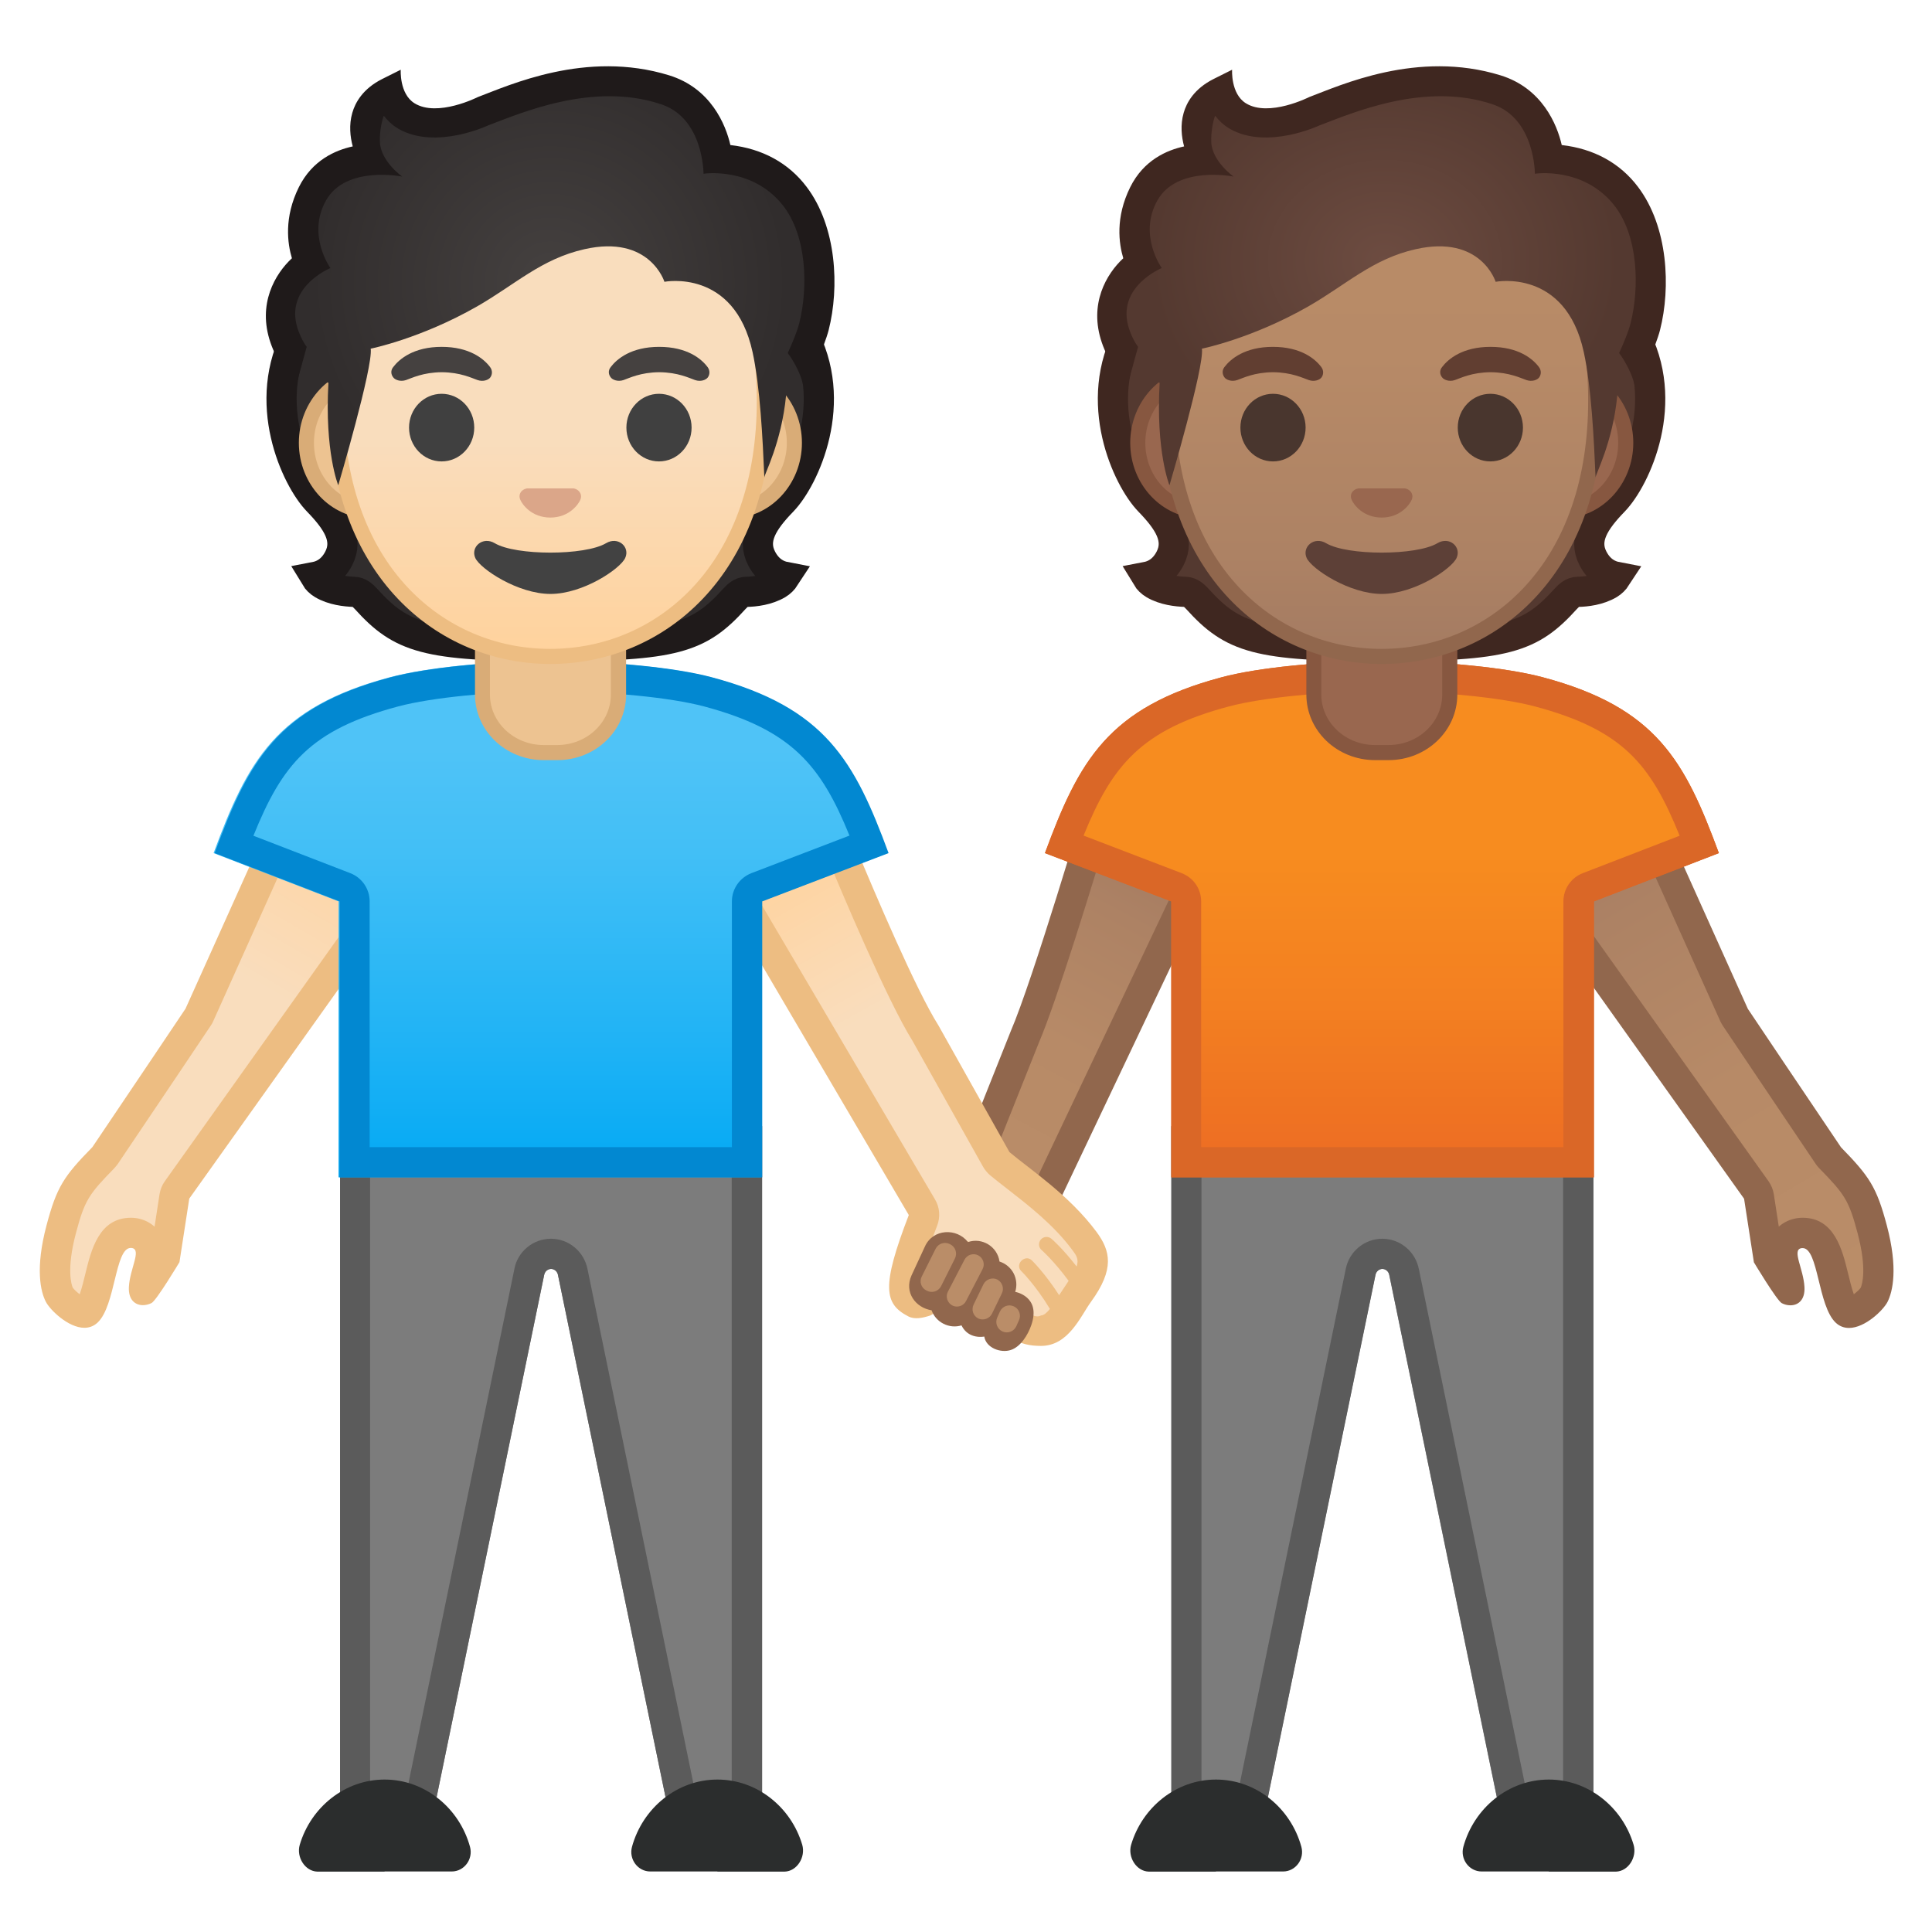 <?xml version="1.0" encoding="utf-8"?>
<!-- Generator: Adobe Illustrator 24.0.3, SVG Export Plug-In . SVG Version: 6.00 Build 0)  -->
<svg version="1.1" id="Layer_2" xmlns="http://www.w3.org/2000/svg" xmlns:xlink="http://www.w3.org/1999/xlink" x="0px" y="0px"
	 viewBox="0 0 128 128" style="enable-background:new 0 0 128 128;" xml:space="preserve">
<g>
	<g id="pants_3_">
		<g id="pants">
			<path style="fill:#7C7C7C;" d="M105.56,74.61v48.08h-5.65l-7.87-38.21c-0.04-0.24-0.24-0.41-0.46-0.41s-0.42,0.17-0.46,0.41
				l-7.87,38.21h-5.65V74.61H105.56z"/>
		</g>
		<g id="pants_x5F_stroke">
			<g>
				<path style="fill:#5B5B5B;" d="M103.56,76.61v44.08h-2.02l-7.53-36.58c-0.22-1.18-1.24-2.04-2.43-2.04s-2.2,0.86-2.42,2
					l-7.54,36.61h-2.02V76.61H103.56 M105.56,74.61H77.61v48.08h5.65l7.87-38.21c0.04-0.24,0.24-0.41,0.46-0.41s0.42,0.17,0.46,0.41
					l7.87,38.21h5.65V74.61L105.56,74.61z"/>
			</g>
		</g>
	</g>
	<g id="shoes_1_">
		<path style="fill:#2B2D2D;" d="M102.61,124h4.45c0.82-0.02,1.41-0.96,1.17-1.78c-0.74-2.49-2.99-4.32-5.62-4.32
			c-2.68,0-4.96,1.9-5.66,4.46c-0.22,0.82,0.39,1.63,1.21,1.63H102.61z"/>
		<path style="fill:#2B2D2D;" d="M80.56,124h-4.45c-0.82-0.02-1.41-0.96-1.17-1.78c0.74-2.49,2.99-4.32,5.62-4.32
			c2.68,0,4.96,1.9,5.66,4.46c0.22,0.82-0.39,1.63-1.21,1.63H80.56z"/>
	</g>
	<g id="arm_x5F_left_3_">
		<g id="arm_x5F_left_x5F_fill">
			
				<linearGradient id="SVGID_1_" gradientUnits="userSpaceOnUse" x1="48.927" y1="57.579" x2="64.514" y2="78.198" gradientTransform="matrix(-0.988 0.157 0.157 0.988 115.851 -8.227)">
				<stop  offset="0" style="stop-color:#A47B62"/>
				<stop  offset="0.191" style="stop-color:#AD8264"/>
				<stop  offset="0.551" style="stop-color:#B78A67"/>
				<stop  offset="1" style="stop-color:#BA8D68"/>
			</linearGradient>
			<path style="fill:url(#SVGID_1_);" d="M65.65,83.21c-0.43,0-0.84-0.1-1.18-0.3c-1.02-0.59-1.48-2.06-0.98-3.15l4.41-11.06
				c1.28-2.97,4.06-12.17,4.83-14.76l6.99-0.51l0.68,2.32L68.02,81.81C67.64,82.64,66.67,83.21,65.65,83.21L65.65,83.21z"/>
			<g>
				<path style="fill:#91674D;" d="M78.99,54.49l0.34,1.17L67.11,81.41c-0.21,0.46-0.83,0.8-1.46,0.8c-0.26,0-0.49-0.06-0.68-0.17
					c-0.58-0.33-0.85-1.24-0.57-1.87c0.01-0.03,0.02-0.06,0.04-0.08l4.38-10.99c1.22-2.84,3.7-10.98,4.67-14.21L78.99,54.49
					 M80.45,52.38L71.96,53c0,0-3.53,11.93-5,15.33l-4.39,11.02c-0.7,1.55-0.08,3.58,1.39,4.43c0.51,0.29,1.09,0.43,1.68,0.43
					c1.35,0,2.71-0.73,3.28-1.96l12.54-26.41L80.45,52.38L80.45,52.38z"/>
			</g>
		</g>
	</g>
	<g id="arm_x5F_right">
		
			<linearGradient id="SVGID_2_" gradientUnits="userSpaceOnUse" x1="23.109" y1="54.604" x2="4.77" y2="85.8" gradientTransform="matrix(-1 0 0 1 127.463 0)">
			<stop  offset="0" style="stop-color:#A47B62"/>
			<stop  offset="0.191" style="stop-color:#AD8264"/>
			<stop  offset="0.551" style="stop-color:#B78A67"/>
			<stop  offset="1" style="stop-color:#BA8D68"/>
		</linearGradient>
		<path style="fill:url(#SVGID_2_);" d="M122.5,86.97c-0.08,0-0.13-0.02-0.19-0.08c-0.36-0.33-0.64-1.46-0.84-2.29
			c-0.35-1.44-0.72-2.93-2.04-2.93c-0.12,0-0.23,0.01-0.35,0.04c-0.35,0.08-0.64,0.29-0.81,0.59c-0.33,0.57-0.15,1.19,0.04,1.85
			c0.1,0.37,0.22,0.78,0.24,1.14c0,0.04,0,0.08,0,0.11c-0.29-0.37-0.89-1.31-1.4-2.14l-0.62-4.01c-0.02-0.15-0.08-0.3-0.17-0.43
			l-14.97-21.01l-0.22-2.79l7.99-0.49l5.72,12.7c0.02,0.05,0.05,0.1,0.08,0.15c0,0,4.24,6.32,6.17,9.17
			c0.03,0.05,0.07,0.09,0.11,0.14c1.76,1.8,2.16,2.36,2.79,4.74c0.74,2.81,0.28,4.04,0.12,4.35
			C123.99,86.11,123.08,86.97,122.5,86.97z"/>
		<g>
			<path style="fill:#91674D;" d="M108.54,55.58l5.43,12.07c0.05,0.1,0.1,0.2,0.16,0.29c0,0,4.24,6.33,6.17,9.18
				c0.07,0.1,0.14,0.19,0.23,0.28c1.68,1.72,1.96,2.11,2.54,4.3c0.64,2.41,0.29,3.42,0.21,3.61c-0.09,0.13-0.28,0.3-0.46,0.44
				c-0.15-0.42-0.29-1.01-0.38-1.38c-0.38-1.56-0.9-3.69-3.01-3.69h0c-0.19,0-0.39,0.02-0.58,0.07c-0.38,0.09-0.72,0.27-1,0.52
				l-0.33-2.15c-0.05-0.31-0.17-0.6-0.35-0.86l-14.81-20.78l-0.12-1.5L108.54,55.58 M109.8,53.5l-9.7,0.6l0.32,4.08l15.13,21.24
				l0.65,4.21c0,0,1.52,2.54,1.85,2.71c0.18,0.09,0.37,0.14,0.57,0.14c0.51,0,0.98-0.35,0.93-1.22c-0.07-1.2-0.83-2.42-0.23-2.56
				c0.04-0.01,0.08-0.01,0.11-0.01c1.05,0,1,3.84,2.2,4.95c0.26,0.24,0.56,0.34,0.87,0.34c1.07,0,2.27-1.18,2.55-1.72
				c0.35-0.69,0.71-2.23-0.04-5.06c-0.68-2.57-1.17-3.27-3.04-5.19c-1.93-2.85-6.17-9.17-6.17-9.17
				C114.3,63.5,109.8,53.5,109.8,53.5L109.8,53.5z"/>
		</g>
	</g>
	<g id="shirt">
		<g id="shirt_x5F_fill">
			
				<linearGradient id="SVGID_3_" gradientUnits="userSpaceOnUse" x1="35.917" y1="44.815" x2="35.917" y2="77" gradientTransform="matrix(-1 0 0 1 127.463 0)">
				<stop  offset="0.366" style="stop-color:#F78C1F"/>
				<stop  offset="0.672" style="stop-color:#F47F12"/>
				<stop  offset="1" style="stop-color:#EF6C00"/>
			</linearGradient>
			<path style="fill:url(#SVGID_3_);" d="M78.59,77V59.72c0-0.41-0.26-0.79-0.64-0.93l-7.44-2.85c2.11-5.49,4.09-8.35,10.68-10.1
				c2.3-0.61,6.45-1.03,10.32-1.03h0.16c3.84,0,7.97,0.41,10.27,1.03c6.59,1.75,8.49,4.49,10.64,10.11l-7.35,2.84
				c-0.39,0.15-0.64,0.52-0.64,0.93V77H78.59z"/>
			<g>
				<path style="fill:#DA6727;" d="M91.67,45.81c3.76,0,7.79,0.4,10.01,0.99c5.81,1.55,7.68,3.81,9.6,8.57l-6.42,2.48
					c-0.77,0.3-1.28,1.04-1.28,1.87V76h-24V59.72c0-0.83-0.51-1.57-1.29-1.87l-6.5-2.49c1.89-4.66,3.83-7.02,9.64-8.56
					c2.23-0.59,6.27-0.99,10.06-0.99l0.08,0L91.67,45.81 M91.67,43.81c-0.03,0-0.05,0-0.08,0c-0.03,0-0.05,0-0.08,0
					c-3.98,0-8.17,0.42-10.57,1.06c-7.55,2.01-9.46,5.56-11.71,11.65l8.37,3.2V78h28V59.72l8.28-3.2
					c-2.25-6.09-4.12-9.64-11.67-11.65C99.8,44.23,95.65,43.81,91.67,43.81L91.67,43.81z"/>
			</g>
		</g>
		<g id="shirt_x5F_stroke">
			<linearGradient id="SVGID_4_" gradientUnits="userSpaceOnUse" x1="91.546" y1="44.815" x2="91.546" y2="77">
				<stop  offset="0.366" style="stop-color:#F78C1F"/>
				<stop  offset="0.68" style="stop-color:#F37F21"/>
				<stop  offset="1" style="stop-color:#ED6D23"/>
			</linearGradient>
			<path style="fill:url(#SVGID_4_);" d="M78.59,77V59.72c0-0.41-0.26-0.79-0.64-0.93l-7.44-2.85c2.11-5.49,4.09-8.35,10.68-10.1
				c2.3-0.61,6.45-1.03,10.32-1.03h0.16c3.84,0,7.97,0.41,10.27,1.03c6.59,1.75,8.49,4.49,10.64,10.11l-7.35,2.84
				c-0.39,0.15-0.64,0.52-0.64,0.93V77H78.59z"/>
			<g>
				<path style="fill:#DA6727;" d="M91.67,45.81c3.76,0,7.79,0.4,10.01,0.99c5.81,1.55,7.68,3.81,9.6,8.57l-6.42,2.48
					c-0.77,0.3-1.28,1.04-1.28,1.87V76h-24V59.72c0-0.83-0.51-1.57-1.29-1.87l-6.5-2.49c1.89-4.66,3.83-7.02,9.64-8.56
					c2.23-0.59,6.27-0.99,10.06-0.99l0.08,0L91.67,45.81 M91.67,43.81c-0.03,0-0.05,0-0.08,0c-0.03,0-0.05,0-0.08,0
					c-3.98,0-8.17,0.42-10.57,1.06c-7.55,2.01-9.46,5.56-11.71,11.65l8.37,3.2V78h28V59.72l8.28-3.2
					c-2.25-6.09-4.12-9.64-11.67-11.65C99.8,44.23,95.65,43.81,91.67,43.81L91.67,43.81z"/>
			</g>
		</g>
	</g>
	<g id="hair_2_">
		<path id="hair_x5F_fill_3_" style="fill:#543930;" d="M105.54,37c-0.67-1.29,0.1-2.48,1.38-3.8c1.44-1.49,3.84-6.59,1.29-11.14
			c-0.48-0.07-7.42,0.03-9.18,0.03c-2.13,0-5.37,0-7.5,0c-2.13,0-5.37,0-7.5,0c-1.76,0-8.7-0.1-9.18-0.03
			c-2.54,4.55-0.15,9.66,1.29,11.14c1.28,1.32,2.05,2.51,1.38,3.8c-0.44,0.85-1.08,1.13-1.55,1.22c0.12,0.2,0.29,0.36,0.49,0.48
			c0.67,0.4,1.52,0.49,2.07,0.51c0.33,0.01,0.58,0.23,0.8,0.47c2.34,2.59,3.97,3.13,12.2,3.13c8.24,0,9.86-0.54,12.2-3.13
			c0.22-0.24,0.46-0.46,0.8-0.47c0.55-0.01,1.4-0.11,2.07-0.51c0.2-0.12,0.36-0.28,0.49-0.48C106.62,38.13,105.98,37.85,105.54,37z"
			/>
		<path id="hair_x5F_stroke_3_" style="fill:none;stroke:#3F2720;stroke-width:2;stroke-miterlimit:10;" d="M105.54,37
			c-0.67-1.29,0.1-2.48,1.38-3.8c1.44-1.49,3.84-6.59,1.29-11.14c-0.48-0.07-7.42,0.03-9.18,0.03c-2.13,0-5.37,0-7.5,0
			c-2.13,0-5.37,0-7.5,0c-1.76,0-8.7-0.1-9.18-0.03c-2.54,4.55-0.15,9.66,1.29,11.14c1.28,1.32,2.05,2.51,1.38,3.8
			c-0.44,0.85-1.08,1.13-1.55,1.22c0.12,0.2,0.29,0.36,0.49,0.48c0.67,0.4,1.52,0.49,2.07,0.51c0.33,0.01,0.58,0.23,0.8,0.47
			c2.34,2.59,3.97,3.13,12.2,3.13c8.24,0,9.86-0.54,12.2-3.13c0.22-0.24,0.46-0.46,0.8-0.47c0.55-0.01,1.4-0.11,2.07-0.51
			c0.2-0.12,0.36-0.28,0.49-0.48C106.62,38.13,105.98,37.85,105.54,37z"/>
	</g>
	<g id="neck">
		<g id="neck_x5F_fill_1_">
			<path style="fill:#99674F;" d="M91.09,49.85c-2.23,0-4.05-1.72-4.05-3.84v-4.8h9v4.8c0,2.12-1.81,3.84-4.04,3.84H91.09z"/>
			<g>
				<path style="fill:#875740;" d="M95.55,41.72v4.3c0,1.84-1.59,3.34-3.55,3.34h-0.91c-1.95,0-3.55-1.5-3.55-3.34v-4.3h4H95.55
					 M96.55,40.72h-5h-5v5.3c0,2.4,2.04,4.34,4.55,4.34H92c2.51,0,4.55-1.94,4.55-4.34V40.72L96.55,40.72z"/>
			</g>
		</g>
	</g>
	<g id="ears">
		<g id="ears_x5F_fill_1_">
			<path style="fill:#99674F;" d="M79.57,33.84c-2.31,0-4.19-2.02-4.19-4.5s1.88-4.5,4.19-4.5h23.95c2.31,0,4.19,2.02,4.19,4.5
				s-1.88,4.5-4.19,4.5H79.57z"/>
			<g>
				<path style="fill:#875740;" d="M103.52,25.34c2.04,0,3.69,1.79,3.69,4s-1.66,4-3.69,4h-3.23H82.8h-3.23
					c-2.04,0-3.69-1.79-3.69-4s1.66-4,3.69-4h3.23h17.49H103.52 M103.52,24.34h-3.23H82.8h-3.23c-2.58,0-4.69,2.25-4.69,5
					s2.11,5,4.69,5h3.23h17.49h3.23c2.58,0,4.69-2.25,4.69-5S106.1,24.34,103.52,24.34L103.52,24.34z"/>
			</g>
		</g>
	</g>
	<g id="head">
		<g id="head_x5F_fill_1_">
			
				<linearGradient id="SVGID_5_" gradientUnits="userSpaceOnUse" x1="132.435" y1="43.625" x2="132.435" y2="7.136" gradientTransform="matrix(1 0 0 1 -40.898 0)">
				<stop  offset="0" style="stop-color:#A47B62"/>
				<stop  offset="0.191" style="stop-color:#AD8264"/>
				<stop  offset="0.551" style="stop-color:#B78A67"/>
				<stop  offset="1" style="stop-color:#BA8D68"/>
			</linearGradient>
			<path style="fill:url(#SVGID_5_);" d="M91.54,43.49c-6.83,0-14.19-5.3-14.19-16.94c0-9.32,5.42-19.39,14.19-19.39
				s14.19,10.06,14.19,19.39C105.72,38.19,98.37,43.49,91.54,43.49z"/>
			<path style="fill:#91674D;" d="M91.54,7.66L91.54,7.66c3.44,0,6.87,1.88,9.41,5.16c2.76,3.55,4.27,8.43,4.27,13.73
				c0,5.15-1.48,9.44-4.29,12.41c-2.46,2.6-5.8,4.03-9.4,4.03s-6.94-1.43-9.4-4.03c-2.81-2.97-4.29-7.26-4.29-12.41
				c0-5.3,1.52-10.18,4.27-13.73C84.67,9.54,88.1,7.66,91.54,7.66 M91.54,6.66L91.54,6.66c-7.63,0-14.69,8.15-14.69,19.89
				c0,11.67,7.28,17.44,14.69,17.44s14.69-5.77,14.69-17.44C106.22,14.81,99.16,6.66,91.54,6.66L91.54,6.66z"/>
		</g>
	</g>
	<path id="mouth_1_" style="fill:#5D4037;" d="M95.23,35.99c-1.4,0.83-5.97,0.83-7.37,0c-0.8-0.48-1.62,0.25-1.29,0.98
		c0.33,0.72,2.82,2.38,4.98,2.38s4.62-1.66,4.95-2.38C96.84,36.24,96.03,35.51,95.23,35.99z"/>
	<path id="nose_1_" style="fill:#99674F;" d="M93.23,32.4c-0.05-0.02-0.09-0.03-0.14-0.04h-3.1c-0.05,0.01-0.09,0.02-0.14,0.04
		c-0.28,0.11-0.44,0.4-0.3,0.71c0.13,0.31,0.75,1.18,1.99,1.18c1.24,0,1.86-0.87,1.99-1.18C93.66,32.81,93.51,32.52,93.23,32.4z"/>
	<g id="eyes">
		<ellipse style="fill:#49362E;" cx="84.34" cy="28.33" rx="2.16" ry="2.24"/>
		<ellipse style="fill:#49362E;" cx="98.74" cy="28.33" rx="2.16" ry="2.24"/>
	</g>
	<g id="eyebrows_1_">
		<path style="fill:#613E31;" d="M95.54,24.32c0.41-0.54,1.36-1.34,3.21-1.34s2.8,0.79,3.21,1.34c0.18,0.24,0.14,0.52,0.01,0.69
			c-0.12,0.16-0.46,0.3-0.84,0.17c-0.38-0.13-1.13-0.51-2.37-0.52c-1.25,0.01-1.99,0.39-2.37,0.52c-0.38,0.13-0.73-0.02-0.84-0.17
			C95.4,24.83,95.35,24.56,95.54,24.32z"/>
		<path style="fill:#613E31;" d="M81.12,24.32c0.41-0.54,1.36-1.34,3.21-1.34s2.8,0.79,3.21,1.34c0.18,0.24,0.14,0.52,0.01,0.69
			c-0.12,0.16-0.46,0.3-0.84,0.17c-0.38-0.13-1.13-0.51-2.37-0.52c-1.25,0.01-1.99,0.39-2.37,0.52c-0.38,0.13-0.73-0.02-0.84-0.17
			C80.99,24.83,80.94,24.56,81.12,24.32z"/>
	</g>
	<g id="hair_x5F_front_1_">
		
			<radialGradient id="hair_x5F_fill_4_" cx="91.744" cy="17.278" r="15.479" gradientTransform="matrix(1 0 0 0.864 0 2.346)" gradientUnits="userSpaceOnUse">
			<stop  offset="0" style="stop-color:#6D4C41"/>
			<stop  offset="1" style="stop-color:#543930"/>
		</radialGradient>
		<path id="hair_x5F_fill_1_" style="fill:url(#hair_x5F_fill_4_);" d="M86.6,7.55c-5.22,1.85-5.74-1.42-5.74-1.42
			c-2.83,1.41-0.97,4.45-0.97,4.45s-2.87-0.21-4.1,2.27c-1.29,2.6-0.15,4.59-0.15,4.59s-2.76,1.75-1.68,4.95
			c0.72,2.12,2.87,2.97,2.87,2.97c-0.26,4.57,0.65,6.79,0.65,6.79s2.32-7.85,2.15-9.05c0,0,3.3-0.66,7.05-2.8
			c2.53-1.45,4.26-3.15,7.11-3.79c4.33-0.98,5.3,2.16,5.3,2.16s4.63-0.91,5.84,4.66c0.5,2.29,0.67,5.73,0.78,8.31
			c-0.02-0.2,1.13-2.27,1.44-5.44c0.09-0.95,1.44-2.83,1.87-4.55c0.94-3.75-0.29-6.7-0.88-7.58c-1.07-1.61-3.61-3.83-5.52-3.51
			c0.1-2.04-1.51-3.94-3.45-4.59C93.87,4.17,88.16,6.99,86.6,7.55z"/>
		<g id="hair_x5F_stroke_1_">
			<path style="fill:#3F2720;" d="M108.52,12.38c-1.19-1.58-2.93-2.53-5.05-2.77c-0.31-1.36-1.3-3.77-4.06-4.62
				c-5.51-1.7-10.64,0.68-12.67,1.44c0,0-2.68,1.36-4.2,0.41c-1.01-0.63-0.91-2.22-0.91-2.22l-1.22,0.61
				c-1.3,0.65-1.8,1.58-1.99,2.25c-0.23,0.8-0.14,1.59,0.03,2.22c-1.15,0.25-2.68,0.91-3.57,2.7c-1,2.02-0.75,3.74-0.46,4.71
				c-1.11,1.03-2.3,3.02-1.42,5.59c0.43,1.25,1.04,1.96,1.78,2.53l0.62-2.25c-0.2-0.27-0.36-0.58-0.5-0.93
				c-1.2-2.96,2.07-4.29,2.07-4.29s-1.58-2.19-0.29-4.48c1.31-2.34,5.05-1.58,5.05-1.58s-1.42-1-1.48-2.28
				c-0.04-0.78,0.19-1.64,0.26-1.75c0.23,0.3,0.55,0.62,0.98,0.87c2.48,1.41,5.95-0.24,5.95-0.24c2.04-0.76,6.92-2.93,11.48-1.38
				c2.78,0.95,2.77,4.59,2.77,4.59s3.18-0.49,5.23,2.06c1.65,2.06,1.69,5.52,1.12,7.81c-0.15,0.6-0.45,1.31-0.77,2.01
				c0,0,0.98,1.25,1.12,2.66c0,0,1.35-3.21,1.59-4.18C110.7,19.05,110.52,15.02,108.52,12.38z"/>
		</g>
	</g>
</g>
<g>
	<g id="hair_1_">
		<path id="hair_x5F_fill_2_" style="fill:#312D2D;" d="M50.46,37c-0.67-1.29,0.1-2.48,1.38-3.8c1.44-1.49,3.84-6.59,1.29-11.14
			c-0.48-0.07-7.42,0.03-9.18,0.03c-2.13,0-5.37,0-7.5,0c-2.13,0-5.37,0-7.5,0c-1.76,0-8.7-0.1-9.18-0.03
			c-2.54,4.55-0.15,9.66,1.29,11.14c1.28,1.32,2.05,2.51,1.38,3.8c-0.44,0.85-1.08,1.13-1.55,1.22c0.12,0.2,0.29,0.36,0.49,0.48
			c0.67,0.4,1.52,0.49,2.07,0.51c0.33,0.01,0.58,0.23,0.8,0.47c2.34,2.59,3.97,3.13,12.2,3.13c8.24,0,9.86-0.54,12.2-3.13
			c0.22-0.24,0.46-0.46,0.8-0.47c0.55-0.01,1.4-0.11,2.07-0.51c0.2-0.12,0.36-0.28,0.49-0.48C51.54,38.13,50.9,37.85,50.46,37z"/>
		<path id="hair_x5F_stroke_2_" style="fill:none;stroke:#1F1A1A;stroke-width:2;stroke-miterlimit:10;" d="M50.46,37
			c-0.67-1.29,0.1-2.48,1.38-3.8c1.44-1.49,3.84-6.59,1.29-11.14c-0.48-0.07-7.42,0.03-9.18,0.03c-2.13,0-5.37,0-7.5,0
			c-2.13,0-5.37,0-7.5,0c-1.76,0-8.7-0.1-9.18-0.03c-2.54,4.55-0.15,9.66,1.29,11.14c1.28,1.32,2.05,2.51,1.38,3.8
			c-0.44,0.85-1.08,1.13-1.55,1.22c0.12,0.2,0.29,0.36,0.49,0.48c0.67,0.4,1.52,0.49,2.07,0.51c0.33,0.01,0.58,0.23,0.8,0.47
			c2.34,2.59,3.97,3.13,12.2,3.13c8.24,0,9.86-0.54,12.2-3.13c0.22-0.24,0.46-0.46,0.8-0.47c0.55-0.01,1.4-0.11,2.07-0.51
			c0.2-0.12,0.36-0.28,0.49-0.48C51.54,38.13,50.9,37.85,50.46,37z"/>
	</g>
	<g id="pants_6_">
		<g id="pants_10_">
			<path style="fill:#7C7C7C;" d="M22.53,74.61v48.08h5.65l7.87-38.21c0.04-0.24,0.24-0.41,0.46-0.41c0.22,0,0.42,0.17,0.46,0.41
				l7.87,38.21h5.65V74.61H22.53z"/>
		</g>
		<g id="pants_x5F_stroke_3_">
			<g>
				<path style="fill:#5B5B5B;" d="M48.48,76.61v44.08h-2.02l-7.53-36.58c-0.22-1.18-1.24-2.04-2.43-2.04s-2.21,0.86-2.42,2
					l-7.54,36.61h-2.02V76.61H48.48 M50.48,74.61H22.53v48.08h5.65l7.87-38.21c0.04-0.24,0.24-0.41,0.46-0.41
					c0.22,0,0.42,0.17,0.46,0.41l7.87,38.21h5.65V74.61L50.48,74.61z"/>
			</g>
		</g>
	</g>
	<g id="shoes_5_">
		<path style="fill:#2B2D2D;" d="M25.48,124h-4.45c-0.82-0.02-1.41-0.96-1.17-1.78c0.74-2.49,2.99-4.32,5.62-4.32
			c2.68,0,4.96,1.9,5.66,4.46c0.22,0.82-0.39,1.63-1.21,1.63H25.48z"/>
		<path style="fill:#2B2D2D;" d="M47.53,124h4.45c0.82-0.02,1.41-0.96,1.17-1.78c-0.74-2.49-2.99-4.32-5.62-4.32
			c-2.68,0-4.96,1.9-5.66,4.46c-0.22,0.82,0.39,1.63,1.21,1.63H47.53z"/>
	</g>
	<g id="arm_x5F_left">
		<g id="arm_x5F_left_x5F_fill_1_">
			
				<linearGradient id="SVGID_6_" gradientUnits="userSpaceOnUse" x1="47.424" y1="84.288" x2="65.567" y2="52.976" gradientTransform="matrix(1 0 0 1 -40.898 0)">
				<stop  offset="0.601" style="stop-color:#F9DDBD"/>
				<stop  offset="1" style="stop-color:#FFD29C"/>
			</linearGradient>
			<path style="fill:url(#SVGID_6_);" d="M5.59,86.97c-0.57,0-1.49-0.85-1.66-1.18c-0.16-0.31-0.62-1.54,0.12-4.35
				c0.63-2.38,1.03-2.95,2.79-4.74c0.04-0.04,0.08-0.09,0.11-0.14c1.93-2.85,6.17-9.17,6.17-9.17c0.03-0.05,0.06-0.1,0.08-0.15
				l5.72-12.7l7.99,0.49l-0.22,2.79L11.73,78.84c-0.09,0.13-0.15,0.27-0.17,0.43l-0.62,4.01c-0.5,0.83-1.11,1.77-1.4,2.14
				c0-0.03,0-0.07,0-0.11c0.02-0.36,0.14-0.78,0.24-1.14c0.19-0.66,0.37-1.29,0.03-1.85c-0.17-0.3-0.46-0.51-0.81-0.59
				c-0.12-0.03-0.23-0.04-0.35-0.04c-1.33,0-1.69,1.49-2.04,2.93c-0.2,0.83-0.48,1.96-0.84,2.29C5.72,86.95,5.67,86.97,5.59,86.97z"
				/>
			<path style="fill:#EDBD82;" d="M19.55,55.58l6.29,0.39l-0.12,1.5L10.92,78.26c-0.18,0.25-0.3,0.55-0.35,0.86l-0.33,2.15
				c-0.28-0.25-0.62-0.43-0.99-0.52c-0.19-0.05-0.39-0.07-0.58-0.07c-2.11,0-2.63,2.13-3.01,3.69c-0.09,0.37-0.23,0.96-0.38,1.38
				c-0.18-0.14-0.37-0.31-0.46-0.44c-0.08-0.18-0.43-1.2,0.21-3.61c0.58-2.19,0.86-2.58,2.54-4.3c0.08-0.09,0.16-0.18,0.23-0.28
				c1.93-2.85,6.17-9.18,6.17-9.18c0.06-0.09,0.12-0.19,0.16-0.29L19.55,55.58 M18.29,53.5c0,0-4.5,10-6,13.33
				c0,0-4.24,6.32-6.17,9.17c-1.88,1.92-2.36,2.62-3.04,5.19c-0.75,2.83-0.4,4.38-0.04,5.06c0.27,0.53,1.48,1.72,2.55,1.72
				c0.31,0,0.61-0.1,0.87-0.34c1.2-1.11,1.15-4.95,2.2-4.95c0.04,0,0.07,0,0.11,0.01c0.6,0.15-0.16,1.36-0.23,2.56
				c-0.05,0.87,0.42,1.22,0.93,1.22c0.19,0,0.39-0.05,0.57-0.14c0.33-0.17,1.85-2.71,1.85-2.71l0.65-4.21l15.13-21.24l0.32-4.08
				L18.29,53.5L18.29,53.5z"/>
		</g>
	</g>
	<g id="arm_x5F_right_1_">
		<g id="arm_x5F_right_x5F_fill_1_">
			
				<linearGradient id="SVGID_7_" gradientUnits="userSpaceOnUse" x1="61.169" y1="84.581" x2="76.838" y2="56.576" gradientTransform="matrix(-1 0 0 1 127.463 0)">
				<stop  offset="0.601" style="stop-color:#F9DDBD"/>
				<stop  offset="1" style="stop-color:#FFD29C"/>
			</linearGradient>
			<path style="fill:url(#SVGID_7_);" d="M68.55,88.17c-0.56,0-0.94,0-1.83-1.38c-0.38-0.58-0.62-1.08-0.84-1.52
				c-0.49-0.99-0.96-1.93-2.38-2.1c-0.04,0-0.15-0.01-0.18-0.01c-1.27,0-1.6,1.29-1.82,2.14c-0.07,0.29-0.19,0.77-0.3,0.94
				c-0.19,0.06-0.35,0.09-0.47,0.09c-0.86-0.42-1.42-0.71,0.42-5.47c0.11-0.29,0.08-0.6-0.07-0.87L48.06,57.87l-0.22-2.78l7.33-0.01
				c0.97,2.37,4.4,10.62,6.15,13.38l4.68,8.35c0.06,0.11,0.14,0.2,0.23,0.28c0.32,0.27,0.7,0.56,1.11,0.88
				c1.41,1.09,3.17,2.45,4.5,4.24c0.63,0.85,0.97,1.59-0.38,3.44c-0.15,0.2-0.3,0.44-0.46,0.7c-0.66,1.06-1.19,1.81-2.05,1.81
				L68.55,88.17z"/>
		</g>
		<g id="arm_x5F_right_x5F_stroke_1_">
			<path style="fill:#EDBD82;" d="M72.65,81.62c-1.81-2.44-4.38-4.12-5.77-5.29l-4.71-8.4c-1.46-2.3-4.18-8.68-5.52-11.91
				l-2.08,0.21c1.25,3.03,4.24,10.1,5.88,12.72l4.68,8.35c0.12,0.21,0.28,0.4,0.46,0.56c0.33,0.27,0.72,0.58,1.15,0.91
				c1.36,1.06,3.06,2.37,4.3,4.04c0.27,0.36,0.45,0.61,0.29,1.1c-0.91-1.18-1.63-1.81-1.67-1.84c-0.21-0.18-0.53-0.15-0.7,0.05
				c-0.18,0.21-0.16,0.52,0.05,0.7c0.01,0.01,0.82,0.72,1.79,2.04c-0.05,0.07-0.47,0.7-0.63,0.95c-0.94-1.46-1.77-2.27-1.81-2.31
				c-0.45-0.43-1.16,0.27-0.69,0.72c0.01,0.01,0.93,0.91,1.89,2.5c-0.2,0.25-0.41,0.43-0.59,0.43c0,0-0.59,0.43-1.4-0.92
				c-0.35-0.54-0.58-1.01-0.79-1.42c-0.51-1.02-1.2-2.42-3.16-2.65c-0.83-0.1-1.65,0.21-2.19,0.85c0.16-0.5,0.38-1.1,0.66-1.81
				c0.22-0.57,0.17-1.21-0.14-1.73l-12.9-21.92l-1.96,0.62L60.21,80.5c-1.83,4.75-1.63,5.88-0.04,6.71c0.43,0.23,0.98,0.1,1.42-0.04
				c1.03-0.34,0.75-3,1.73-3c0.02,0,0.04,0,0.07,0c1.41,0.17,1.85,2.16,2.5,3.17c0.83,1.28,1.58,1.83,3.08,1.83
				c1.83,0,2.62-1.97,3.31-2.92C73.86,84.08,73.57,82.87,72.65,81.62z"/>
		</g>
	</g>
	<g id="shirt_1_">
		<g id="shirt_x5F_fill_1_">
			<linearGradient id="SVGID_8_" gradientUnits="userSpaceOnUse" x1="36.466" y1="43.814" x2="36.466" y2="78">
				<stop  offset="0.171" style="stop-color:#4FC3F7"/>
				<stop  offset="0.369" style="stop-color:#42BFF6"/>
				<stop  offset="0.735" style="stop-color:#20B3F5"/>
				<stop  offset="1" style="stop-color:#03A9F4"/>
			</linearGradient>
			<path style="fill:url(#SVGID_8_);" d="M47.08,44.87c-2.42-0.64-6.65-1.06-10.65-1.06c-4-0.01-8.19,0.42-10.61,1.06
				c-7.55,2.01-9.42,5.56-11.67,11.65l8.28,3.2V78h28V59.72l8.37-3.2C56.54,50.43,54.62,46.88,47.08,44.87z"/>
		</g>
		<g id="shirt_x5F_stroke_1_">
			<g>
				<path style="fill:#0288D1;" d="M36.58,45.81c3.79,0,7.83,0.4,10.06,0.99c5.81,1.55,7.75,3.91,9.64,8.56l-6.5,2.49
					c-0.77,0.3-1.29,1.04-1.29,1.87V76h-24V59.72c0-0.83-0.51-1.57-1.28-1.87l-6.42-2.48c1.92-4.76,3.79-7.02,9.6-8.57
					c2.23-0.59,6.25-0.99,10.01-0.99l0.08,0L36.58,45.81 M36.58,43.81c-0.03,0-0.05,0-0.08,0c-0.03,0-0.05,0-0.08,0
					c-3.98,0-8.13,0.42-10.53,1.06c-7.55,2.01-9.42,5.56-11.67,11.65l8.28,3.2V78h28V59.72l8.37-3.2
					c-2.25-6.09-4.17-9.64-11.71-11.65C44.76,44.23,40.56,43.81,36.58,43.81L36.58,43.81z"/>
			</g>
		</g>
	</g>
	<g id="neck_1_">
		<g id="neck_x5F_fill">
			<path style="fill:#EDC391;" d="M36.01,49.85c-2.23,0-4.04-1.72-4.04-3.84v-4.8h9v4.8c0,2.12-1.82,3.84-4.05,3.84H36.01z"/>
			<g>
				<path style="fill:#D9AC77;" d="M40.47,41.72v4.3c0,1.84-1.59,3.34-3.55,3.34h-0.91c-1.95,0-3.55-1.5-3.55-3.34v-4.3h4H40.47
					 M41.47,40.72h-5h-5v5.3c0,2.4,2.04,4.34,4.55,4.34h0.91c2.51,0,4.55-1.94,4.55-4.34V40.72L41.47,40.72z"/>
			</g>
		</g>
	</g>
	<g id="ears_1_">
		<g id="ears_x5F_fill_2_">
			<path style="fill:#EDC391;" d="M24.49,33.84c-2.31,0-4.19-2.02-4.19-4.5s1.88-4.5,4.19-4.5h23.95c2.31,0,4.19,2.02,4.19,4.5
				s-1.88,4.5-4.19,4.5H24.49z"/>
			<g>
				<path style="fill:#D9AC77;" d="M48.44,25.34c2.04,0,3.69,1.79,3.69,4s-1.66,4-3.69,4h-3.23H27.72h-3.23
					c-2.04,0-3.69-1.79-3.69-4s1.66-4,3.69-4h3.23h17.49H48.44 M48.44,24.34h-3.23H27.72h-3.23c-2.58,0-4.69,2.25-4.69,5
					s2.11,5,4.69,5h3.23h17.49h3.23c2.58,0,4.69-2.25,4.69-5S51.02,24.34,48.44,24.34L48.44,24.34z"/>
			</g>
		</g>
	</g>
	<g id="head_x5F_fill_2_">
		
			<linearGradient id="SVGID_9_" gradientUnits="userSpaceOnUse" x1="77.356" y1="7.022" x2="77.356" y2="43.512" gradientTransform="matrix(1 0 0 1 -40.898 0)">
			<stop  offset="0.601" style="stop-color:#F9DDBD"/>
			<stop  offset="1" style="stop-color:#FFD29C"/>
		</linearGradient>
		<path style="fill:url(#SVGID_9_);" d="M36.46,43.49c-6.83,0-14.19-5.3-14.19-16.94c0-9.32,5.42-19.39,14.19-19.39
			s14.19,10.06,14.19,19.39C50.64,38.19,43.29,43.49,36.46,43.49z"/>
		<path style="fill:#EDBD82;" d="M36.46,7.66L36.46,7.66c3.44,0,6.87,1.88,9.41,5.16c2.76,3.55,4.27,8.43,4.27,13.73
			c0,5.15-1.48,9.44-4.29,12.41c-2.46,2.6-5.8,4.03-9.4,4.03s-6.94-1.43-9.4-4.03c-2.81-2.97-4.29-7.26-4.29-12.41
			c0-5.3,1.52-10.18,4.27-13.73C29.59,9.54,33.02,7.66,36.46,7.66 M36.46,6.66L36.46,6.66c-7.63,0-14.69,8.15-14.69,19.89
			c0,11.67,7.28,17.44,14.69,17.44c7.41,0,14.69-5.77,14.69-17.44C51.14,14.81,44.08,6.66,36.46,6.66L36.46,6.66z"/>
	</g>
	<path id="mouth_2_" style="fill:#424242;" d="M40.15,35.99c-1.4,0.83-5.97,0.83-7.37,0c-0.8-0.48-1.62,0.25-1.29,0.98
		c0.33,0.72,2.82,2.38,4.98,2.38c2.16,0,4.62-1.66,4.95-2.38C41.76,36.24,40.95,35.51,40.15,35.99z"/>
	<path id="nose_2_" style="fill:#DBA689;" d="M38.15,32.4c-0.05-0.02-0.09-0.03-0.14-0.04h-3.1c-0.05,0.01-0.09,0.02-0.14,0.04
		c-0.28,0.11-0.44,0.4-0.3,0.71c0.13,0.31,0.75,1.18,1.99,1.18c1.24,0,1.86-0.87,1.99-1.18C38.58,32.81,38.43,32.52,38.15,32.4z"/>
	<g id="eyes_2_">
		<ellipse style="fill:#404040;" cx="29.26" cy="28.33" rx="2.16" ry="2.24"/>
		<ellipse style="fill:#404040;" cx="43.66" cy="28.33" rx="2.16" ry="2.24"/>
	</g>
	<g id="eyebrows_2_">
		<radialGradient id="SVGID_10_" cx="43.664" cy="24.102" r="2.483" gradientUnits="userSpaceOnUse">
			<stop  offset="0.09" style="stop-color:#454140"/>
			<stop  offset="1" style="stop-color:#454140"/>
		</radialGradient>
		<path style="fill:url(#SVGID_10_);" d="M40.46,24.32c0.41-0.54,1.36-1.34,3.21-1.34s2.8,0.79,3.21,1.34
			c0.18,0.24,0.14,0.52,0.01,0.69c-0.12,0.16-0.46,0.3-0.84,0.17c-0.38-0.13-1.13-0.51-2.37-0.52c-1.25,0.01-1.99,0.39-2.37,0.52
			c-0.38,0.13-0.73-0.02-0.84-0.17C40.32,24.83,40.27,24.56,40.46,24.32z"/>
		<radialGradient id="SVGID_11_" cx="29.253" cy="24.102" r="2.483" gradientUnits="userSpaceOnUse">
			<stop  offset="0.09" style="stop-color:#454140"/>
			<stop  offset="1" style="stop-color:#454140"/>
		</radialGradient>
		<path style="fill:url(#SVGID_11_);" d="M26.05,24.32c0.41-0.54,1.36-1.34,3.21-1.34c1.84,0,2.8,0.79,3.21,1.34
			c0.18,0.24,0.14,0.52,0.01,0.69c-0.12,0.16-0.46,0.3-0.84,0.17c-0.38-0.13-1.13-0.51-2.37-0.52c-1.25,0.01-1.99,0.39-2.37,0.52
			c-0.38,0.13-0.73-0.02-0.84-0.17C25.91,24.83,25.86,24.56,26.05,24.32z"/>
	</g>
	<g id="hair_x5F_front">
		<radialGradient id="hair_x5F_fill_5_" cx="36.453" cy="18.755" r="15.762" gradientUnits="userSpaceOnUse">
			<stop  offset="0" style="stop-color:#454140"/>
			<stop  offset="1" style="stop-color:#312D2D"/>
		</radialGradient>
		<path id="hair_x5F_fill" style="fill:url(#hair_x5F_fill_5_);" d="M31.53,7.55c-5.22,1.85-5.74-1.42-5.74-1.42
			c-2.83,1.41-0.97,4.45-0.97,4.45s-2.87-0.21-4.1,2.27c-1.29,2.6-0.15,4.59-0.15,4.59s-2.76,1.75-1.68,4.95
			c0.72,2.12,2.87,2.97,2.87,2.97c-0.26,4.57,0.65,6.79,0.65,6.79s2.32-7.85,2.15-9.05c0,0,3.3-0.66,7.05-2.8
			c2.53-1.45,4.26-3.15,7.11-3.79c4.33-0.98,5.3,2.16,5.3,2.16s4.63-0.91,5.84,4.66c0.5,2.29,0.67,5.73,0.78,8.31
			c-0.02-0.2,1.13-2.27,1.44-5.44c0.09-0.95,1.44-2.83,1.87-4.55c0.94-3.75-0.29-6.7-0.88-7.58c-1.07-1.61-3.61-3.83-5.52-3.51
			c0.1-2.04-1.51-3.94-3.45-4.59C38.8,4.17,33.08,6.99,31.53,7.55z"/>
		<g id="hair_x5F_stroke">
			<path style="fill:#1F1A1A;" d="M53.44,12.38c-1.19-1.58-2.93-2.53-5.05-2.77c-0.31-1.36-1.3-3.77-4.06-4.62
				c-5.51-1.7-10.64,0.68-12.67,1.44c0,0-2.68,1.36-4.2,0.41c-1.01-0.63-0.91-2.22-0.91-2.22l-1.22,0.61
				c-1.3,0.65-1.8,1.58-1.99,2.25c-0.23,0.8-0.14,1.59,0.03,2.22c-1.15,0.25-2.68,0.91-3.57,2.7c-1,2.02-0.75,3.74-0.46,4.71
				c-1.11,1.03-2.3,3.02-1.42,5.59c0.43,1.25,1.04,1.96,1.78,2.53l0.62-2.25c-0.2-0.27-0.36-0.58-0.5-0.93
				c-1.2-2.96,2.07-4.29,2.07-4.29s-1.58-2.19-0.29-4.48c1.31-2.34,5.05-1.58,5.05-1.58s-1.42-1-1.48-2.28
				c-0.04-0.78,0.19-1.64,0.26-1.75c0.23,0.3,0.55,0.62,0.98,0.87c2.48,1.41,5.95-0.24,5.95-0.24c2.04-0.76,6.92-2.93,11.48-1.38
				c2.78,0.95,2.77,4.59,2.77,4.59s3.18-0.49,5.23,2.06c1.65,2.06,1.69,5.52,1.12,7.81c-0.15,0.6-0.45,1.31-0.77,2.01
				c0,0,0.98,1.25,1.12,2.66c0,0,1.35-3.21,1.59-4.18C55.62,19.05,55.44,15.02,53.44,12.38z"/>
		</g>
	</g>
</g>
<g id="fingers">
	<g id="fingers_x5F_stroke">
		<path style="fill:#91674D;" d="M67.26,85.59c0.13-0.41,0.09-0.84-0.1-1.22c-0.2-0.38-0.53-0.66-0.94-0.79c0,0,0,0,0,0
			c-0.14-0.99-1.15-1.61-2.09-1.29c-0.74-0.95-2.32-0.89-2.85,0.29l-0.89,1.92c-0.5,1.11,0.26,2.14,1.33,2.31
			c0.28,0.8,1.17,1.25,1.98,1c0.47,0.96,1.51,0.74,1.51,0.74c0.12,0.76,1.1,1.11,1.76,0.89c0.65-0.21,1.13-1,1.35-1.63
			C69,85.88,67.26,85.59,67.26,85.59z"/>
	</g>
	<g>
		<path style="fill:#BA8D68;" d="M66.41,88.21L66.41,88.21c0.35,0.16,0.76,0.01,0.92-0.34l0.18-0.4c0.16-0.35,0.01-0.76-0.34-0.92
			l0,0c-0.35-0.16-0.76-0.01-0.92,0.34l-0.18,0.4C65.91,87.64,66.07,88.05,66.41,88.21z"/>
	</g>
	<g>
		<path style="fill:#BA8D68;" d="M64.81,87.35L64.81,87.35c0.33,0.16,0.74,0.02,0.91-0.31l0.66-1.36c0.16-0.33,0.02-0.74-0.31-0.91
			l0,0c-0.33-0.16-0.74-0.02-0.91,0.31l-0.66,1.36C64.34,86.78,64.48,87.19,64.81,87.35z"/>
	</g>
	<g>
		<path style="fill:#BA8D68;" d="M63.09,86.49L63.09,86.49c0.33,0.17,0.74,0.04,0.91-0.29l1.1-2.12c0.17-0.33,0.04-0.74-0.29-0.91
			l0,0c-0.33-0.17-0.74-0.04-0.91,0.29l-1.1,2.12C62.63,85.9,62.76,86.31,63.09,86.49z"/>
	</g>
	<g>
		<path style="fill:#BA8D68;" d="M61.38,85.5l0.04,0.02c0.34,0.17,0.76,0.03,0.93-0.31l0.92-1.84c0.17-0.34,0.03-0.76-0.31-0.93
			l-0.04-0.02c-0.34-0.17-0.76-0.03-0.93,0.31l-0.92,1.84C60.89,84.91,61.03,85.33,61.38,85.5z"/>
	</g>
</g>
</svg>
